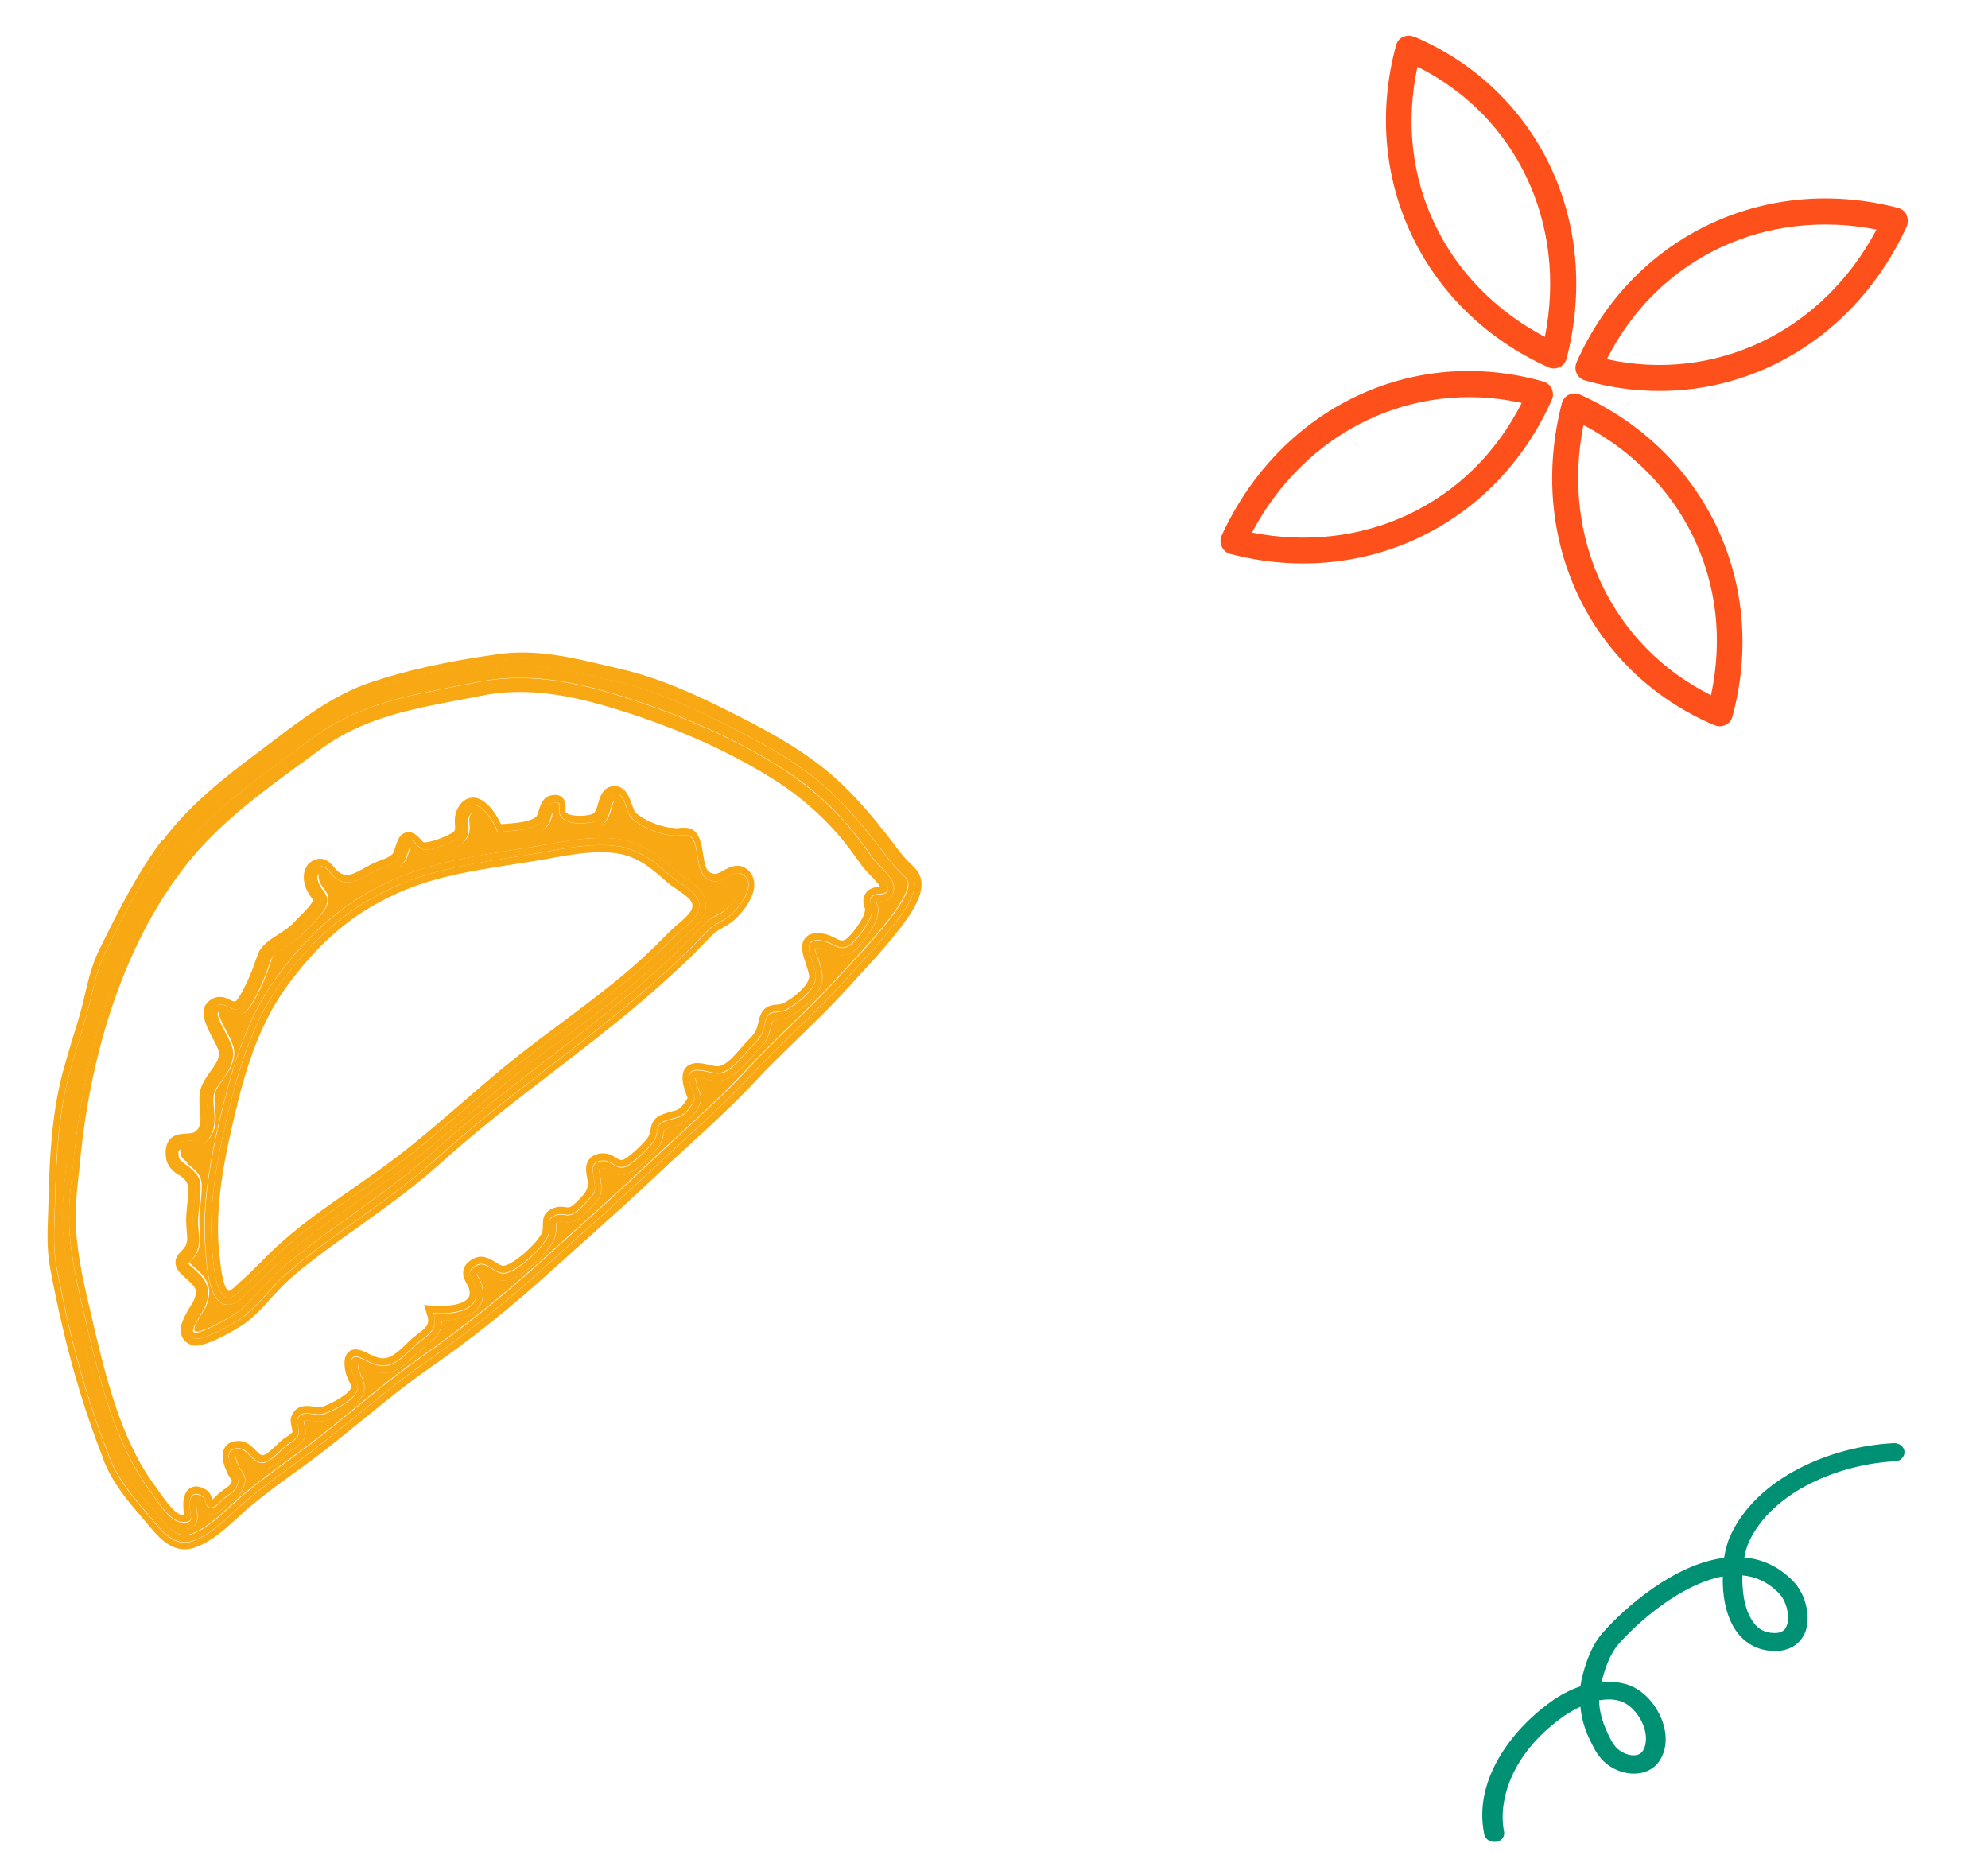 <svg width="30" height="28" viewBox="0 0 30 28" fill="none" xmlns="http://www.w3.org/2000/svg">
<path d="M21.336 0.553H21.332C21.28 0.53 21.22 0.534 21.17 0.558H21.168C21.118 0.583 21.082 0.629 21.067 0.685C20.523 2.69 21.47 4.688 23.367 5.544H23.369C23.423 5.568 23.483 5.566 23.535 5.54H23.537C23.589 5.514 23.626 5.467 23.641 5.411C24.171 3.354 23.223 1.356 21.338 0.551L21.336 0.553ZM23.313 5.084C22.587 4.703 22.004 4.114 21.662 3.406C21.304 2.668 21.211 1.844 21.39 1.007C22.888 1.754 23.654 3.378 23.313 5.084Z" fill="#FD501A"/>
<path d="M18.434 8.086C18.41 8.142 18.412 8.2 18.438 8.252C18.464 8.306 18.509 8.345 18.566 8.36C20.579 8.887 22.576 7.929 23.419 6.032C23.442 5.978 23.44 5.918 23.416 5.866C23.393 5.815 23.347 5.776 23.291 5.759C21.319 5.197 19.322 6.152 18.434 8.084V8.086ZM22.964 6.081C22.576 6.843 21.983 7.424 21.237 7.772C20.523 8.106 19.697 8.198 18.893 8.037C19.706 6.499 21.327 5.72 22.962 6.081H22.964Z" fill="#FD501A"/>
<path d="M25.874 10.946H25.878C25.93 10.969 25.99 10.965 26.04 10.941H26.042C26.092 10.916 26.131 10.87 26.143 10.815C26.687 8.81 25.74 6.811 23.843 5.955H23.841C23.789 5.931 23.729 5.933 23.677 5.957H23.675C23.623 5.983 23.584 6.03 23.569 6.086C23.039 8.143 23.988 10.141 25.872 10.946H25.874ZM23.897 6.415C24.623 6.796 25.206 7.385 25.548 8.093C25.906 8.831 25.999 9.655 25.82 10.492C24.322 9.745 23.554 8.119 23.895 6.415H23.897Z" fill="#FD501A"/>
<path d="M28.774 3.246C28.748 3.192 28.703 3.154 28.645 3.138C26.631 2.611 24.635 3.569 23.792 5.466V5.47C23.768 5.522 23.768 5.58 23.792 5.632V5.638C23.82 5.69 23.865 5.726 23.919 5.742C25.889 6.301 27.886 5.346 28.772 3.42C28.796 3.364 28.796 3.304 28.772 3.25L28.774 3.246ZM24.247 5.421C24.635 4.659 25.228 4.079 25.974 3.73C26.687 3.397 27.511 3.304 28.317 3.465C27.504 5.004 25.883 5.782 24.249 5.421H24.247Z" fill="#FD501A"/>
<path d="M22.58 27.799C22.66 27.786 22.712 27.716 22.697 27.641C22.609 27.203 22.782 26.494 23.57 25.921C23.62 25.884 23.721 25.819 23.849 25.757C23.854 25.805 23.86 25.853 23.87 25.904C23.894 26.023 23.937 26.15 24.003 26.282C24.048 26.373 24.092 26.463 24.172 26.552C24.318 26.712 24.545 26.793 24.745 26.761C24.915 26.733 25.039 26.627 25.098 26.466C25.17 26.276 25.138 26.032 25.011 25.816C24.895 25.611 24.711 25.461 24.517 25.412C24.447 25.394 24.329 25.373 24.169 25.387C24.174 25.366 24.179 25.348 24.184 25.327C24.243 25.101 24.324 24.933 24.419 24.82C24.701 24.497 25.359 23.908 25.998 23.792C25.991 24.062 26.036 24.348 26.168 24.567C26.286 24.76 26.459 24.879 26.672 24.909C27.006 24.957 27.153 24.794 27.212 24.695C27.281 24.577 27.297 24.42 27.259 24.251C27.228 24.097 27.151 23.954 27.052 23.856C26.848 23.649 26.604 23.53 26.323 23.506C26.339 23.414 26.363 23.337 26.39 23.275C26.754 22.49 27.793 22.092 28.602 22.054C28.684 22.049 28.742 21.986 28.74 21.909C28.733 21.833 28.665 21.779 28.582 21.78C28.086 21.804 27.582 21.939 27.153 22.16C26.664 22.411 26.308 22.758 26.118 23.165C26.074 23.253 26.041 23.373 26.017 23.511C25.271 23.604 24.525 24.256 24.182 24.646C24.054 24.794 23.962 24.988 23.889 25.257C23.871 25.321 23.858 25.388 23.849 25.451C23.705 25.499 23.545 25.578 23.377 25.703C22.818 26.108 22.225 26.87 22.399 27.686C22.407 27.729 22.442 27.768 22.485 27.786C22.514 27.797 22.541 27.801 22.575 27.796L22.58 27.799ZM26.294 23.776C26.504 23.795 26.679 23.88 26.838 24.038C26.97 24.167 27.024 24.436 26.949 24.566C26.933 24.593 26.89 24.666 26.714 24.641C26.592 24.625 26.496 24.559 26.427 24.435C26.321 24.261 26.288 24.009 26.293 23.772L26.294 23.776ZM24.137 25.661C24.235 25.645 24.339 25.64 24.437 25.669C24.553 25.699 24.67 25.802 24.75 25.936C24.837 26.085 24.862 26.252 24.816 26.374C24.791 26.443 24.75 26.479 24.686 26.489C24.592 26.504 24.468 26.455 24.39 26.374C24.334 26.314 24.304 26.25 24.266 26.17C24.212 26.056 24.173 25.949 24.153 25.85C24.14 25.787 24.132 25.723 24.132 25.658L24.137 25.661Z" fill="#009174"/>
<path d="M1.671 14.439C1.573 14.636 1.523 14.847 1.47 15.072C1.446 15.171 1.422 15.271 1.393 15.371C1.359 15.496 1.319 15.619 1.283 15.742C1.23 15.913 1.177 16.086 1.132 16.26C0.974 16.867 0.945 17.5 0.929 18.147L0.924 18.335C0.913 18.603 0.902 18.854 0.95 19.105C1.011 19.418 1.069 19.698 1.129 19.96C1.285 20.635 1.483 21.282 1.718 21.881C1.824 22.209 2.048 22.485 2.27 22.739C2.296 22.77 2.325 22.804 2.352 22.836C2.544 23.069 2.687 23.218 2.877 23.152C3.093 23.075 3.268 22.916 3.455 22.742C3.526 22.676 3.6 22.608 3.674 22.548C3.896 22.365 4.131 22.192 4.358 22.026L4.609 21.841C4.862 21.653 5.113 21.448 5.356 21.248C5.675 20.986 6.008 20.715 6.351 20.476C6.992 20.028 7.589 19.552 8.175 19.019C8.354 18.854 8.536 18.692 8.719 18.529C9.062 18.221 9.416 17.905 9.753 17.583C9.92 17.423 10.091 17.266 10.263 17.11C10.588 16.813 10.92 16.508 11.221 16.186C11.443 15.947 11.68 15.716 11.907 15.494C12.161 15.246 12.422 14.992 12.665 14.724L12.818 14.559C13.013 14.345 13.217 14.123 13.396 13.895C13.489 13.775 13.721 13.473 13.7 13.316C13.692 13.265 13.647 13.225 13.597 13.176C13.576 13.156 13.555 13.136 13.536 13.117C13.449 13.023 13.372 12.923 13.299 12.823C13.264 12.777 13.232 12.732 13.196 12.689C12.984 12.421 12.786 12.196 12.591 12.005C12.124 11.549 11.569 11.25 10.994 10.956C10.389 10.648 9.872 10.417 9.31 10.286L9.125 10.243C8.579 10.112 8.067 9.99 7.525 10.067C6.768 10.175 6.148 10.312 5.63 10.486C5.108 10.662 4.64 11.019 4.189 11.364L3.959 11.537C3.476 11.899 2.975 12.296 2.589 12.812C2.233 13.288 1.958 13.829 1.66 14.433L1.671 14.439ZM4.498 11.298L4.722 11.133C5.395 10.64 6.129 10.5 6.905 10.352C7.013 10.332 7.122 10.309 7.232 10.289C8.056 10.124 8.853 10.329 9.592 10.574C10.456 10.859 11.213 11.213 11.847 11.623C12.182 11.84 12.488 12.105 12.76 12.412C12.916 12.589 13.056 12.78 13.169 12.945C13.188 12.974 13.227 13.014 13.27 13.057C13.396 13.188 13.475 13.276 13.489 13.364C13.496 13.433 13.486 13.487 13.454 13.53C13.407 13.592 13.335 13.598 13.283 13.604C13.264 13.604 13.235 13.607 13.225 13.613C13.227 13.613 13.23 13.624 13.232 13.63C13.243 13.661 13.256 13.701 13.254 13.752C13.243 13.852 13.232 13.877 13.196 13.952C13.148 14.043 12.961 14.351 12.797 14.402C12.678 14.439 12.588 14.393 12.514 14.356C12.478 14.336 12.443 14.319 12.409 14.314C12.322 14.296 12.298 14.314 12.298 14.314C12.298 14.334 12.332 14.436 12.354 14.49C12.383 14.573 12.412 14.661 12.412 14.738C12.412 15.018 12.084 15.243 11.942 15.325C11.86 15.374 11.786 15.38 11.73 15.385C11.685 15.389 11.658 15.409 11.649 15.445L11.641 15.479C11.601 15.639 11.577 15.71 11.438 15.85C11.401 15.887 11.361 15.932 11.324 15.975C11.234 16.081 11.139 16.186 11.023 16.255C10.88 16.337 10.778 16.314 10.677 16.289C10.648 16.283 10.617 16.275 10.582 16.269C10.53 16.26 10.503 16.263 10.495 16.269C10.498 16.275 10.498 16.303 10.516 16.363C10.527 16.406 10.54 16.434 10.551 16.46C10.601 16.591 10.59 16.651 10.482 16.799C10.376 16.944 10.276 16.97 10.181 16.996C10.147 17.004 10.11 17.013 10.068 17.03C10.039 17.041 10.023 17.063 10.017 17.095C10.012 17.135 10.002 17.189 9.97 17.255C9.912 17.375 9.584 17.703 9.429 17.728C9.326 17.748 9.252 17.703 9.199 17.668C9.159 17.643 9.136 17.634 9.109 17.631C9.059 17.631 9.046 17.645 9.046 17.645C9.041 17.66 9.051 17.72 9.059 17.754L9.067 17.805C9.101 18.022 9.057 18.082 8.925 18.218L8.898 18.244C8.843 18.301 8.782 18.367 8.711 18.409C8.624 18.458 8.552 18.449 8.502 18.441C8.47 18.435 8.455 18.435 8.436 18.441C8.405 18.449 8.394 18.458 8.391 18.461C8.399 18.449 8.397 18.475 8.397 18.486C8.397 18.535 8.399 18.606 8.368 18.692C8.286 18.908 7.861 19.296 7.636 19.324C7.531 19.336 7.446 19.284 7.38 19.242C7.296 19.188 7.269 19.179 7.227 19.204C7.198 19.222 7.19 19.233 7.19 19.233C7.195 19.224 7.209 19.253 7.219 19.27C7.238 19.302 7.259 19.344 7.272 19.39C7.32 19.558 7.272 19.669 7.225 19.732C7.103 19.894 6.847 19.928 6.668 19.928C6.673 20.125 6.533 20.231 6.417 20.319L6.388 20.342C6.343 20.376 6.301 20.416 6.258 20.459C6.161 20.553 6.06 20.647 5.934 20.692C5.757 20.755 5.62 20.698 5.472 20.621C5.44 20.604 5.419 20.595 5.403 20.59C5.403 20.601 5.403 20.618 5.408 20.641C5.414 20.684 5.432 20.718 5.451 20.758C5.49 20.846 5.554 20.98 5.419 21.14C5.316 21.262 5.049 21.402 4.917 21.442C4.846 21.462 4.775 21.453 4.712 21.442C4.606 21.428 4.595 21.433 4.585 21.453C4.585 21.453 4.593 21.473 4.595 21.49C4.609 21.547 4.627 21.622 4.595 21.701C4.564 21.778 4.485 21.832 4.419 21.875C4.403 21.887 4.39 21.895 4.382 21.901C4.36 21.918 4.334 21.944 4.308 21.969C4.205 22.069 4.078 22.189 3.941 22.177C3.843 22.169 3.772 22.098 3.716 22.041C3.677 22.001 3.642 21.966 3.613 21.963C3.574 21.958 3.561 21.966 3.555 21.969C3.555 21.969 3.553 22.012 3.603 22.126C3.616 22.154 3.629 22.172 3.642 22.189C3.695 22.263 3.735 22.34 3.656 22.494C3.619 22.568 3.545 22.619 3.481 22.665C3.463 22.676 3.447 22.69 3.431 22.702C3.421 22.71 3.408 22.724 3.394 22.736C3.339 22.793 3.244 22.887 3.125 22.844C3.046 22.816 3.025 22.739 3.009 22.69C3.006 22.679 3.001 22.662 2.998 22.659C2.972 22.645 2.959 22.648 2.959 22.648C2.967 22.648 2.959 22.685 2.964 22.747C2.964 22.764 2.969 22.784 2.972 22.802C2.983 22.861 2.998 22.947 2.943 23.012C2.901 23.064 2.837 23.075 2.779 23.075C2.763 23.075 2.748 23.075 2.734 23.075C2.534 23.058 2.367 22.819 2.246 22.642C2.222 22.608 2.204 22.579 2.185 22.556C1.644 21.832 1.404 20.821 1.211 20.006L1.195 19.934C1.087 19.473 0.974 18.997 0.95 18.523C0.934 18.207 0.971 17.888 1.005 17.58L1.029 17.369C1.222 15.531 1.834 13.912 2.748 12.812C3.247 12.21 3.885 11.746 4.503 11.298H4.498Z" fill="#F7A812"/>
<path d="M1.304 19.98C1.504 20.829 1.742 21.798 2.259 22.488C2.365 22.631 2.552 22.953 2.74 22.97C2.935 22.984 2.874 22.884 2.864 22.765C2.851 22.631 2.88 22.471 3.057 22.582C3.109 22.613 3.096 22.728 3.154 22.747C3.236 22.776 3.31 22.668 3.368 22.619C3.426 22.574 3.526 22.517 3.563 22.445C3.64 22.297 3.563 22.297 3.508 22.175C3.439 22.024 3.394 21.844 3.611 21.858C3.74 21.864 3.811 22.058 3.941 22.072C4.067 22.083 4.223 21.89 4.316 21.816C4.358 21.781 4.474 21.719 4.498 21.659C4.532 21.573 4.461 21.471 4.49 21.408C4.558 21.254 4.746 21.377 4.886 21.334C5.005 21.3 5.255 21.166 5.34 21.063C5.472 20.903 5.332 20.826 5.306 20.655C5.269 20.43 5.366 20.447 5.509 20.521C5.641 20.59 5.752 20.638 5.897 20.587C6.058 20.53 6.187 20.356 6.324 20.251C6.48 20.131 6.615 20.048 6.541 19.815C6.808 19.835 7.277 19.795 7.172 19.416C7.137 19.29 7.003 19.208 7.172 19.102C7.343 18.994 7.449 19.23 7.618 19.21C7.805 19.188 8.201 18.823 8.27 18.643C8.336 18.472 8.217 18.387 8.405 18.33C8.497 18.301 8.555 18.367 8.661 18.307C8.729 18.267 8.798 18.19 8.853 18.133C8.972 18.008 8.993 17.985 8.967 17.814C8.946 17.671 8.89 17.523 9.104 17.515C9.228 17.509 9.281 17.634 9.41 17.611C9.524 17.591 9.827 17.298 9.88 17.192C9.946 17.056 9.88 16.976 10.031 16.916C10.192 16.853 10.284 16.882 10.403 16.719C10.53 16.546 10.474 16.568 10.421 16.383C10.366 16.178 10.424 16.129 10.595 16.152C10.746 16.175 10.83 16.235 10.976 16.149C11.126 16.061 11.248 15.881 11.369 15.759C11.504 15.625 11.509 15.576 11.551 15.405C11.604 15.2 11.728 15.317 11.892 15.22C12.042 15.132 12.311 14.935 12.311 14.727C12.311 14.527 12.01 14.123 12.425 14.197C12.554 14.22 12.636 14.331 12.771 14.288C12.879 14.254 13.045 14.014 13.101 13.909C13.143 13.829 13.148 13.824 13.159 13.732C13.164 13.672 13.106 13.616 13.14 13.55C13.206 13.43 13.417 13.561 13.394 13.373C13.38 13.279 13.156 13.091 13.095 13.003C12.969 12.82 12.839 12.644 12.691 12.478C12.428 12.179 12.127 11.92 11.797 11.709C11.11 11.264 10.329 10.922 9.563 10.668C8.808 10.418 8.038 10.229 7.251 10.389C6.38 10.563 5.527 10.668 4.78 11.216C4.102 11.714 3.371 12.213 2.819 12.877C1.808 14.094 1.293 15.776 1.124 17.375C1.085 17.751 1.027 18.133 1.045 18.512C1.069 19 1.193 19.501 1.304 19.971V19.98ZM1.198 17.609L1.222 17.395C1.412 15.602 2.003 14.023 2.89 12.954C3.373 12.373 4.002 11.917 4.609 11.475L4.833 11.31C5.469 10.842 6.185 10.705 6.939 10.563C7.048 10.543 7.159 10.52 7.267 10.5C7.462 10.46 7.655 10.443 7.845 10.443C8.426 10.443 8.993 10.6 9.532 10.777C10.379 11.056 11.121 11.404 11.741 11.806C12.061 12.014 12.354 12.267 12.615 12.558C12.765 12.726 12.897 12.912 13.011 13.071C13.035 13.105 13.082 13.154 13.132 13.208C13.177 13.254 13.254 13.333 13.283 13.385C13.277 13.385 13.272 13.385 13.27 13.385C13.209 13.39 13.108 13.396 13.053 13.499C13.008 13.581 13.035 13.658 13.048 13.701C13.05 13.71 13.056 13.724 13.056 13.724C13.052 13.766 13.037 13.811 13.011 13.861C12.947 13.983 12.8 14.171 12.742 14.188C12.697 14.203 12.66 14.188 12.596 14.154C12.552 14.131 12.501 14.106 12.438 14.094C12.348 14.077 12.219 14.066 12.148 14.163C12.066 14.268 12.116 14.414 12.164 14.556C12.185 14.619 12.208 14.693 12.211 14.733C12.211 14.858 12.021 15.026 11.844 15.129C11.799 15.155 11.757 15.16 11.712 15.163C11.63 15.172 11.506 15.183 11.456 15.38L11.448 15.414C11.414 15.551 11.406 15.579 11.303 15.685C11.261 15.727 11.221 15.773 11.179 15.822C11.1 15.913 11.015 16.01 10.928 16.061C10.851 16.107 10.807 16.095 10.72 16.075C10.685 16.067 10.651 16.058 10.609 16.052C10.522 16.038 10.413 16.035 10.345 16.118C10.276 16.203 10.3 16.332 10.324 16.417C10.337 16.468 10.353 16.506 10.363 16.537C10.368 16.551 10.376 16.568 10.376 16.568C10.376 16.574 10.366 16.594 10.321 16.657C10.258 16.745 10.213 16.756 10.128 16.776C10.089 16.788 10.044 16.799 9.994 16.819C9.856 16.873 9.833 16.959 9.817 17.05C9.812 17.084 9.806 17.11 9.79 17.144C9.743 17.238 9.466 17.492 9.392 17.506C9.36 17.512 9.339 17.5 9.294 17.472C9.247 17.44 9.189 17.406 9.099 17.406C9.001 17.409 8.932 17.441 8.888 17.5C8.824 17.586 8.845 17.694 8.861 17.782L8.869 17.828C8.881 17.908 8.853 17.983 8.785 18.053L8.758 18.082C8.713 18.13 8.663 18.184 8.616 18.21C8.584 18.227 8.566 18.224 8.526 18.218C8.486 18.213 8.439 18.204 8.381 18.224C8.204 18.276 8.191 18.387 8.193 18.484C8.193 18.523 8.193 18.555 8.18 18.601C8.125 18.746 7.755 19.085 7.607 19.102C7.568 19.108 7.523 19.079 7.473 19.048C7.391 18.997 7.269 18.917 7.122 19.008C7.05 19.054 7.008 19.102 6.995 19.165C6.974 19.25 7.013 19.319 7.042 19.373C7.056 19.398 7.071 19.424 7.077 19.444C7.101 19.53 7.082 19.57 7.064 19.592C7 19.678 6.792 19.724 6.546 19.706L6.398 19.695L6.446 19.846C6.488 19.983 6.446 20.026 6.295 20.14L6.266 20.162C6.216 20.199 6.169 20.245 6.121 20.294C6.039 20.373 5.952 20.453 5.865 20.485C5.757 20.524 5.672 20.484 5.551 20.425C5.482 20.39 5.356 20.325 5.266 20.399C5.184 20.465 5.195 20.587 5.208 20.673C5.218 20.744 5.247 20.804 5.269 20.849C5.306 20.929 5.311 20.941 5.269 20.992C5.203 21.072 4.976 21.197 4.862 21.231C4.828 21.24 4.78 21.234 4.733 21.228C4.632 21.214 4.477 21.194 4.403 21.362C4.374 21.425 4.39 21.491 4.403 21.542C4.408 21.57 4.416 21.605 4.413 21.613C4.4 21.633 4.339 21.676 4.313 21.693C4.292 21.707 4.276 21.719 4.263 21.727C4.236 21.747 4.207 21.776 4.176 21.807C4.112 21.867 4.009 21.972 3.957 21.961C3.925 21.961 3.891 21.921 3.851 21.881C3.793 21.824 3.724 21.753 3.621 21.747C3.511 21.744 3.437 21.776 3.392 21.847C3.323 21.961 3.379 22.115 3.426 22.22C3.445 22.263 3.466 22.294 3.484 22.32C3.489 22.328 3.5 22.343 3.5 22.343C3.5 22.343 3.5 22.357 3.481 22.391C3.468 22.42 3.41 22.46 3.373 22.485C3.352 22.5 3.331 22.517 3.313 22.531C3.297 22.545 3.278 22.562 3.26 22.579C3.244 22.596 3.217 22.622 3.202 22.634C3.202 22.631 3.202 22.628 3.202 22.625C3.188 22.582 3.17 22.52 3.112 22.485C2.99 22.408 2.909 22.431 2.861 22.465C2.787 22.517 2.753 22.628 2.769 22.773C2.769 22.796 2.777 22.822 2.779 22.844C2.779 22.85 2.779 22.856 2.782 22.864C2.771 22.864 2.763 22.864 2.75 22.864C2.639 22.856 2.494 22.642 2.404 22.517C2.381 22.482 2.357 22.448 2.338 22.423C1.824 21.736 1.589 20.75 1.401 19.954L1.386 19.883C1.277 19.433 1.169 18.968 1.145 18.515C1.132 18.216 1.166 17.908 1.201 17.609H1.198Z" fill="#F7A812"/>
<path d="M2.444 12.681C2.077 13.174 1.798 13.721 1.497 14.336C1.388 14.556 1.333 14.79 1.28 15.015C1.257 15.112 1.235 15.209 1.206 15.306C1.172 15.428 1.135 15.551 1.095 15.673C1.043 15.847 0.99 16.024 0.942 16.201C0.779 16.833 0.747 17.477 0.731 18.139L0.726 18.324C0.715 18.592 0.705 18.868 0.758 19.145C0.818 19.461 0.876 19.743 0.94 20.011C1.098 20.698 1.301 21.354 1.536 21.958C1.652 22.32 1.903 22.625 2.128 22.884C2.154 22.913 2.18 22.947 2.207 22.978C2.357 23.161 2.539 23.383 2.788 23.383C2.835 23.383 2.888 23.375 2.941 23.355C3.194 23.266 3.395 23.081 3.587 22.904C3.656 22.841 3.725 22.776 3.796 22.719C4.015 22.539 4.247 22.368 4.472 22.206L4.725 22.021C4.981 21.83 5.235 21.622 5.48 21.422C5.797 21.163 6.127 20.895 6.462 20.661C7.111 20.211 7.716 19.729 8.307 19.19C8.487 19.028 8.669 18.866 8.851 18.703C9.194 18.395 9.55 18.076 9.891 17.754C10.057 17.597 10.226 17.44 10.398 17.284C10.725 16.984 11.063 16.677 11.369 16.349C11.588 16.112 11.823 15.884 12.05 15.665C12.306 15.417 12.57 15.157 12.816 14.887L12.966 14.721C13.167 14.505 13.373 14.28 13.563 14.034C13.695 13.863 13.94 13.547 13.903 13.296C13.885 13.168 13.8 13.091 13.734 13.028C13.716 13.011 13.7 12.994 13.684 12.98C13.605 12.894 13.536 12.803 13.463 12.703C13.428 12.658 13.394 12.612 13.357 12.567C13.14 12.29 12.937 12.059 12.734 11.863C12.246 11.387 11.678 11.079 11.089 10.78C10.472 10.466 9.944 10.232 9.363 10.095L9.181 10.053C8.642 9.924 8.085 9.79 7.513 9.873C6.742 9.981 6.114 10.121 5.586 10.301C5.031 10.489 4.553 10.854 4.089 11.207L3.862 11.378C3.368 11.749 2.851 12.156 2.45 12.692L2.444 12.681ZM5.607 10.392C6.214 10.187 6.887 10.058 7.518 9.97C8.138 9.882 8.732 10.053 9.337 10.192C9.936 10.332 10.49 10.588 11.042 10.871C11.62 11.164 12.185 11.469 12.663 11.937C12.882 12.15 13.085 12.387 13.275 12.629C13.386 12.769 13.486 12.92 13.608 13.051C13.679 13.128 13.782 13.194 13.8 13.31C13.832 13.518 13.589 13.829 13.476 13.972C13.249 14.265 12.987 14.536 12.739 14.81C12.275 15.32 11.762 15.767 11.293 16.272C10.833 16.765 10.308 17.207 9.82 17.671C9.305 18.162 8.764 18.629 8.239 19.108C7.653 19.641 7.048 20.122 6.404 20.573C5.805 20.989 5.25 21.496 4.664 21.935C4.353 22.166 4.033 22.391 3.733 22.639C3.469 22.856 3.231 23.146 2.906 23.261C2.595 23.369 2.386 23.038 2.196 22.819C1.972 22.559 1.737 22.271 1.626 21.929C1.381 21.302 1.185 20.653 1.032 19.991C0.966 19.706 0.908 19.418 0.853 19.131C0.792 18.806 0.821 18.478 0.829 18.147C0.845 17.503 0.874 16.859 1.037 16.235C1.117 15.935 1.214 15.642 1.299 15.343C1.388 15.023 1.436 14.693 1.581 14.393C1.858 13.826 2.146 13.254 2.518 12.755C2.906 12.233 3.403 11.84 3.909 11.461C4.443 11.062 4.979 10.608 5.604 10.398L5.607 10.392Z" fill="#F7A812"/>
<path d="M2.521 12.749C2.146 13.25 1.861 13.82 1.584 14.387C1.439 14.687 1.391 15.017 1.302 15.337C1.217 15.636 1.117 15.929 1.04 16.229C0.877 16.853 0.85 17.497 0.832 18.141C0.824 18.472 0.792 18.8 0.856 19.125C0.911 19.412 0.969 19.7 1.035 19.985C1.188 20.646 1.384 21.296 1.629 21.923C1.74 22.265 1.975 22.553 2.199 22.813C2.389 23.032 2.598 23.363 2.909 23.254C3.234 23.14 3.472 22.85 3.736 22.633C4.036 22.385 4.356 22.163 4.667 21.929C5.256 21.49 5.808 20.983 6.407 20.567C7.051 20.119 7.655 19.637 8.242 19.102C8.767 18.623 9.308 18.155 9.823 17.665C10.311 17.201 10.836 16.759 11.296 16.266C11.765 15.761 12.278 15.314 12.742 14.804C12.99 14.53 13.252 14.259 13.479 13.966C13.592 13.82 13.832 13.512 13.803 13.304C13.787 13.188 13.682 13.122 13.611 13.045C13.489 12.914 13.389 12.766 13.278 12.623C13.088 12.378 12.885 12.144 12.666 11.931C12.188 11.463 11.623 11.158 11.045 10.865C10.493 10.585 9.939 10.329 9.34 10.186C8.735 10.044 8.141 9.876 7.521 9.964C6.89 10.052 6.217 10.181 5.61 10.386C4.981 10.6 4.448 11.05 3.915 11.449C3.411 11.828 2.912 12.221 2.524 12.743L2.521 12.749ZM3.968 11.543L4.197 11.369C4.649 11.024 5.113 10.668 5.639 10.491C6.156 10.317 6.774 10.181 7.534 10.072C8.075 9.995 8.59 10.121 9.134 10.249L9.319 10.292C9.881 10.423 10.398 10.654 11.003 10.961C11.578 11.252 12.132 11.552 12.6 12.01C12.795 12.201 12.993 12.427 13.204 12.694C13.239 12.74 13.273 12.783 13.307 12.828C13.381 12.928 13.458 13.028 13.545 13.122C13.563 13.142 13.584 13.162 13.605 13.182C13.658 13.23 13.7 13.27 13.708 13.322C13.732 13.478 13.5 13.777 13.405 13.9C13.225 14.131 13.022 14.35 12.827 14.564L12.674 14.729C12.431 14.997 12.169 15.251 11.916 15.499C11.689 15.721 11.451 15.952 11.23 16.192C10.929 16.514 10.594 16.819 10.271 17.115C10.1 17.272 9.928 17.429 9.762 17.588C9.424 17.91 9.07 18.227 8.727 18.535C8.545 18.697 8.363 18.859 8.183 19.025C7.597 19.558 7.001 20.034 6.359 20.481C6.016 20.721 5.684 20.991 5.364 21.254C5.121 21.453 4.871 21.658 4.617 21.846L4.366 22.032C4.139 22.197 3.904 22.371 3.683 22.553C3.609 22.613 3.538 22.681 3.464 22.747C3.279 22.918 3.102 23.081 2.886 23.157C2.695 23.223 2.553 23.075 2.36 22.841C2.331 22.807 2.305 22.773 2.278 22.744C2.057 22.491 1.832 22.214 1.727 21.886C1.492 21.285 1.294 20.638 1.138 19.965C1.077 19.703 1.019 19.424 0.959 19.11C0.911 18.859 0.922 18.606 0.932 18.341L0.937 18.153C0.953 17.506 0.982 16.873 1.141 16.266C1.186 16.092 1.238 15.921 1.291 15.747C1.328 15.624 1.368 15.499 1.402 15.377C1.431 15.277 1.455 15.177 1.479 15.077C1.531 14.852 1.581 14.641 1.679 14.444C1.975 13.84 2.252 13.299 2.608 12.823C2.994 12.307 3.495 11.911 3.978 11.549L3.968 11.543Z" fill="#F7A812"/>
<path d="M1.001 17.584C0.967 17.892 0.93 18.211 0.946 18.527C0.969 19 1.08 19.476 1.191 19.938L1.207 20.009C1.4 20.824 1.64 21.836 2.181 22.56C2.2 22.583 2.221 22.614 2.242 22.646C2.363 22.822 2.53 23.062 2.73 23.079C2.743 23.079 2.759 23.079 2.775 23.079C2.833 23.079 2.896 23.067 2.939 23.016C2.991 22.951 2.978 22.868 2.968 22.805C2.965 22.788 2.962 22.771 2.96 22.751C2.954 22.688 2.96 22.651 2.954 22.651C2.954 22.651 2.97 22.651 2.994 22.663C2.997 22.668 3.002 22.686 3.005 22.694C3.018 22.74 3.042 22.819 3.121 22.848C3.24 22.891 3.332 22.797 3.39 22.74C3.403 22.725 3.416 22.714 3.427 22.705C3.44 22.694 3.459 22.683 3.477 22.668C3.541 22.623 3.612 22.572 3.651 22.497C3.731 22.343 3.691 22.267 3.638 22.192C3.628 22.175 3.612 22.155 3.599 22.13C3.546 22.016 3.551 21.973 3.551 21.973C3.554 21.973 3.57 21.962 3.609 21.967C3.638 21.967 3.675 22.004 3.712 22.044C3.768 22.101 3.836 22.17 3.936 22.181C4.074 22.192 4.203 22.07 4.303 21.973C4.33 21.947 4.356 21.922 4.377 21.904C4.385 21.899 4.398 21.887 4.414 21.879C4.48 21.836 4.559 21.782 4.591 21.705C4.623 21.625 4.607 21.548 4.591 21.494C4.588 21.477 4.581 21.457 4.581 21.457C4.588 21.437 4.602 21.431 4.707 21.446C4.771 21.454 4.842 21.463 4.913 21.446C5.045 21.409 5.312 21.269 5.415 21.143C5.549 20.984 5.486 20.85 5.446 20.762C5.428 20.722 5.412 20.688 5.404 20.645C5.402 20.622 5.399 20.608 5.399 20.593C5.415 20.599 5.436 20.608 5.467 20.625C5.615 20.702 5.75 20.759 5.929 20.696C6.056 20.65 6.156 20.556 6.254 20.462C6.296 20.42 6.341 20.38 6.383 20.346L6.412 20.323C6.529 20.234 6.669 20.129 6.663 19.932C6.843 19.932 7.101 19.898 7.22 19.735C7.268 19.673 7.313 19.562 7.268 19.393C7.255 19.345 7.231 19.305 7.215 19.274C7.204 19.257 7.191 19.228 7.186 19.237C7.186 19.237 7.194 19.225 7.223 19.208C7.265 19.183 7.292 19.191 7.376 19.245C7.442 19.288 7.526 19.339 7.632 19.328C7.859 19.299 8.281 18.912 8.363 18.695C8.395 18.61 8.395 18.538 8.392 18.49C8.392 18.479 8.392 18.45 8.387 18.464C8.39 18.464 8.403 18.453 8.432 18.444C8.45 18.439 8.466 18.442 8.498 18.444C8.548 18.453 8.619 18.462 8.706 18.413C8.778 18.373 8.841 18.308 8.894 18.248L8.92 18.222C9.052 18.085 9.097 18.025 9.063 17.809L9.055 17.758C9.05 17.723 9.039 17.663 9.042 17.649C9.042 17.649 9.055 17.638 9.105 17.635C9.131 17.635 9.155 17.646 9.195 17.672C9.248 17.706 9.321 17.752 9.424 17.732C9.58 17.703 9.907 17.378 9.966 17.259C9.997 17.193 10.005 17.139 10.013 17.099C10.018 17.067 10.035 17.045 10.063 17.034C10.105 17.017 10.142 17.008 10.177 16.999C10.272 16.974 10.372 16.948 10.478 16.803C10.586 16.654 10.599 16.595 10.546 16.463C10.536 16.441 10.525 16.409 10.512 16.367C10.496 16.304 10.493 16.275 10.491 16.273C10.499 16.273 10.525 16.267 10.578 16.273C10.612 16.278 10.644 16.284 10.673 16.293C10.773 16.315 10.876 16.341 11.019 16.258C11.135 16.19 11.227 16.082 11.32 15.979C11.359 15.933 11.396 15.891 11.433 15.854C11.573 15.714 11.594 15.643 11.636 15.483L11.644 15.449C11.653 15.413 11.681 15.393 11.726 15.389C11.779 15.383 11.856 15.378 11.937 15.329C12.08 15.246 12.41 15.021 12.407 14.742C12.407 14.665 12.378 14.577 12.349 14.494C12.331 14.437 12.294 14.334 12.294 14.317C12.294 14.317 12.318 14.303 12.405 14.317C12.439 14.323 12.476 14.34 12.51 14.36C12.584 14.397 12.674 14.443 12.793 14.406C12.956 14.354 13.144 14.049 13.191 13.955C13.228 13.881 13.241 13.856 13.249 13.756C13.255 13.704 13.239 13.665 13.228 13.633C13.228 13.628 13.223 13.616 13.22 13.616C13.231 13.611 13.26 13.608 13.278 13.608C13.331 13.605 13.402 13.599 13.45 13.534C13.482 13.491 13.492 13.437 13.484 13.368C13.474 13.277 13.395 13.191 13.265 13.06C13.223 13.018 13.183 12.978 13.165 12.949C13.049 12.784 12.912 12.593 12.756 12.416C12.484 12.111 12.175 11.846 11.842 11.627C11.209 11.216 10.451 10.863 9.588 10.578C8.849 10.333 8.052 10.13 7.228 10.293C7.12 10.316 7.009 10.336 6.901 10.356C6.125 10.504 5.391 10.643 4.718 11.136L4.493 11.302C3.876 11.752 3.24 12.214 2.738 12.815C1.825 13.915 1.212 15.534 1.02 17.373L0.996 17.584H1.001ZM1.125 17.384C1.294 15.785 1.809 14.104 2.82 12.886C3.372 12.222 4.103 11.724 4.781 11.225C5.531 10.675 6.383 10.572 7.252 10.398C8.036 10.242 8.809 10.43 9.564 10.678C10.33 10.931 11.108 11.271 11.797 11.718C12.125 11.932 12.426 12.191 12.692 12.488C12.838 12.653 12.97 12.829 13.096 13.012C13.157 13.1 13.384 13.288 13.395 13.383C13.418 13.571 13.207 13.44 13.141 13.559C13.104 13.625 13.165 13.682 13.16 13.742C13.152 13.833 13.144 13.838 13.101 13.918C13.049 14.024 12.88 14.266 12.771 14.297C12.637 14.34 12.555 14.229 12.426 14.206C12.014 14.129 12.312 14.534 12.312 14.736C12.312 14.941 12.043 15.141 11.893 15.229C11.729 15.326 11.605 15.209 11.552 15.415C11.507 15.586 11.505 15.634 11.37 15.768C11.246 15.891 11.124 16.07 10.977 16.159C10.831 16.244 10.747 16.184 10.596 16.161C10.425 16.136 10.364 16.187 10.422 16.392C10.475 16.58 10.53 16.558 10.404 16.729C10.285 16.891 10.193 16.863 10.031 16.925C9.881 16.985 9.95 17.065 9.881 17.202C9.828 17.307 9.525 17.601 9.411 17.621C9.282 17.643 9.229 17.518 9.105 17.524C8.894 17.532 8.947 17.68 8.968 17.823C8.994 17.994 8.973 18.017 8.854 18.142C8.799 18.199 8.733 18.276 8.662 18.316C8.556 18.376 8.498 18.31 8.405 18.339C8.215 18.396 8.334 18.482 8.271 18.652C8.202 18.832 7.806 19.197 7.619 19.22C7.45 19.24 7.344 19.003 7.173 19.111C7.004 19.217 7.138 19.299 7.173 19.425C7.278 19.804 6.808 19.844 6.542 19.824C6.616 20.058 6.481 20.14 6.325 20.26C6.188 20.365 6.059 20.536 5.898 20.596C5.753 20.648 5.642 20.596 5.51 20.531C5.367 20.457 5.27 20.439 5.306 20.665C5.333 20.836 5.473 20.913 5.341 21.072C5.254 21.175 5.006 21.309 4.887 21.343C4.749 21.383 4.559 21.26 4.491 21.417C4.464 21.48 4.536 21.582 4.499 21.668C4.475 21.728 4.359 21.791 4.317 21.825C4.224 21.899 4.068 22.093 3.942 22.081C3.812 22.07 3.738 21.876 3.612 21.867C3.398 21.856 3.44 22.033 3.509 22.184C3.564 22.304 3.638 22.306 3.564 22.455C3.527 22.523 3.427 22.58 3.369 22.628C3.311 22.677 3.237 22.788 3.155 22.757C3.097 22.734 3.11 22.623 3.057 22.591C2.881 22.48 2.849 22.64 2.865 22.774C2.878 22.894 2.936 22.996 2.741 22.979C2.553 22.965 2.366 22.64 2.26 22.497C1.743 21.805 1.505 20.839 1.305 19.989C1.194 19.519 1.07 19.017 1.046 18.53C1.028 18.151 1.086 17.769 1.125 17.393V17.384Z" fill="#F7A812"/>
<path d="M2.816 17.557C2.842 17.577 2.868 17.594 2.895 17.617C3.032 17.742 3.051 17.785 3.043 17.985C3.04 18.056 3.032 18.124 3.024 18.195C3.016 18.275 3.008 18.352 3.006 18.432C3.006 18.469 3.008 18.509 3.014 18.549C3.022 18.634 3.032 18.731 3.008 18.817C2.979 18.928 2.916 18.994 2.874 19.036C2.868 19.042 2.863 19.048 2.858 19.053C2.866 19.062 2.879 19.076 2.897 19.093L2.929 19.122C3.072 19.247 3.235 19.393 3.117 19.695C3.101 19.735 3.072 19.786 3.037 19.84C3 19.9 2.919 20.037 2.932 20.079C2.932 20.079 2.94 20.088 2.958 20.097C3.048 20.114 3.447 19.9 3.586 19.8C3.721 19.703 3.837 19.575 3.961 19.438C4.051 19.338 4.146 19.236 4.249 19.145C4.502 18.922 4.774 18.723 5.009 18.552L5.297 18.344C5.719 18.042 6.158 17.728 6.553 17.372C7.1 16.879 7.686 16.428 8.251 15.992C8.681 15.662 9.125 15.32 9.55 14.96C9.837 14.718 10.088 14.49 10.32 14.262C10.37 14.214 10.421 14.16 10.471 14.108C10.521 14.054 10.574 14 10.627 13.949C10.7 13.877 10.764 13.84 10.827 13.806C10.861 13.786 10.898 13.769 10.938 13.741C11.038 13.669 11.197 13.47 11.199 13.35C11.199 13.325 11.194 13.307 11.176 13.293C11.144 13.268 11.12 13.273 11.025 13.327C10.954 13.367 10.864 13.419 10.758 13.402C10.492 13.356 10.458 13.114 10.431 12.934C10.423 12.88 10.415 12.826 10.402 12.78C10.384 12.717 10.37 12.709 10.37 12.706C10.363 12.7 10.323 12.706 10.294 12.706C10.265 12.706 10.236 12.709 10.199 12.709C9.964 12.709 9.647 12.584 9.473 12.421C9.418 12.367 9.389 12.29 9.365 12.213C9.333 12.119 9.309 12.068 9.291 12.076C9.27 12.076 9.259 12.088 9.23 12.193C9.201 12.296 9.162 12.435 9.019 12.489C8.879 12.541 8.499 12.575 8.38 12.361C8.359 12.324 8.354 12.284 8.351 12.25C8.346 12.264 8.341 12.284 8.338 12.296C8.322 12.353 8.304 12.415 8.259 12.467C8.132 12.609 7.902 12.629 7.696 12.646C7.636 12.652 7.578 12.658 7.533 12.663L7.448 12.678L7.422 12.589C7.388 12.472 7.248 12.264 7.161 12.253C7.153 12.253 7.134 12.25 7.105 12.293C7.076 12.335 7.079 12.37 7.084 12.432C7.092 12.524 7.1 12.663 6.915 12.769C6.844 12.809 6.551 12.951 6.387 12.92C6.313 12.908 6.266 12.854 6.226 12.812C6.218 12.803 6.205 12.789 6.197 12.78C6.187 12.803 6.176 12.834 6.171 12.857C6.152 12.92 6.131 12.982 6.092 13.025C6.015 13.108 5.912 13.151 5.82 13.185C5.788 13.196 5.756 13.21 5.727 13.225C5.69 13.242 5.651 13.265 5.614 13.285C5.442 13.382 5.228 13.501 5.004 13.316C4.975 13.293 4.949 13.262 4.925 13.23C4.867 13.159 4.861 13.162 4.835 13.173C4.817 13.182 4.814 13.191 4.811 13.199C4.801 13.23 4.811 13.29 4.84 13.342C4.861 13.379 4.88 13.404 4.896 13.424C4.97 13.521 4.988 13.598 4.885 13.752C4.835 13.826 4.766 13.895 4.7 13.96C4.663 13.997 4.629 14.031 4.597 14.068C4.526 14.148 4.429 14.214 4.333 14.274C4.233 14.336 4.122 14.41 4.101 14.476C4.022 14.715 3.943 14.918 3.816 15.132C3.658 15.402 3.502 15.322 3.42 15.277C3.359 15.245 3.341 15.24 3.309 15.263C3.272 15.288 3.367 15.468 3.412 15.553C3.478 15.676 3.539 15.793 3.536 15.898C3.528 16.064 3.441 16.186 3.362 16.294C3.312 16.366 3.264 16.431 3.246 16.497C3.23 16.551 3.238 16.628 3.246 16.71C3.262 16.884 3.28 17.121 3.069 17.258C3 17.3 2.924 17.306 2.853 17.312C2.81 17.312 2.747 17.318 2.736 17.335C2.731 17.34 2.726 17.366 2.731 17.417C2.736 17.471 2.763 17.494 2.834 17.546L2.816 17.557ZM3.383 16.619C3.534 16.021 3.745 15.331 4.183 14.735C4.634 14.12 5.12 13.687 5.669 13.407C6.316 13.054 7.023 12.943 7.704 12.834C7.831 12.814 7.955 12.794 8.082 12.774L8.253 12.743C8.578 12.686 8.913 12.626 9.257 12.655C9.655 12.689 9.919 12.9 10.18 13.133C10.22 13.168 10.268 13.202 10.32 13.236C10.489 13.35 10.743 13.521 10.619 13.812C10.569 13.926 10.452 14.026 10.349 14.114C10.312 14.145 10.278 14.174 10.252 14.202C10.112 14.342 9.985 14.47 9.85 14.593C9.449 14.963 9.006 15.294 8.575 15.613C8.359 15.773 8.145 15.932 7.934 16.098C7.644 16.329 7.356 16.577 7.076 16.816C6.765 17.087 6.44 17.363 6.107 17.62C5.88 17.794 5.643 17.959 5.413 18.119C5.012 18.395 4.597 18.683 4.238 19.025C4.175 19.085 4.114 19.147 4.051 19.207C3.951 19.307 3.85 19.407 3.747 19.498L3.713 19.532C3.645 19.601 3.552 19.692 3.444 19.692C3.436 19.692 3.428 19.692 3.418 19.692C3.169 19.658 3.13 19.207 3.106 18.965V18.925C3.024 18.184 3.191 17.38 3.381 16.619H3.383Z" fill="#F7A812"/>
<path d="M2.706 17.735C2.727 17.749 2.748 17.764 2.767 17.781C2.821 17.83 2.847 17.895 2.843 17.974C2.841 18.04 2.833 18.106 2.827 18.168C2.817 18.254 2.809 18.339 2.809 18.428C2.809 18.47 2.814 18.522 2.817 18.57C2.825 18.639 2.83 18.71 2.817 18.758C2.801 18.815 2.769 18.847 2.735 18.884C2.695 18.926 2.645 18.978 2.648 19.058C2.65 19.143 2.711 19.206 2.769 19.26L2.801 19.288C2.949 19.419 2.991 19.465 2.93 19.613C2.92 19.645 2.893 19.682 2.867 19.724C2.788 19.858 2.695 20.007 2.738 20.146C2.751 20.195 2.788 20.258 2.883 20.297C2.901 20.306 2.922 20.309 2.946 20.309C3.186 20.309 3.683 19.984 3.688 19.978C3.841 19.87 3.97 19.727 4.094 19.588C4.187 19.488 4.271 19.394 4.364 19.311C4.609 19.095 4.876 18.898 5.108 18.73L5.396 18.525C5.823 18.22 6.264 17.903 6.668 17.538C7.209 17.051 7.79 16.604 8.355 16.17C8.788 15.837 9.234 15.495 9.659 15.133C9.949 14.888 10.205 14.654 10.443 14.423C10.496 14.372 10.546 14.318 10.596 14.266C10.646 14.215 10.696 14.164 10.746 14.113C10.799 14.061 10.844 14.036 10.902 14.004C10.942 13.981 10.984 13.959 11.031 13.924C11.15 13.839 11.375 13.588 11.383 13.363C11.385 13.266 11.351 13.186 11.282 13.126C11.145 13.012 11.008 13.089 10.918 13.138C10.865 13.169 10.815 13.195 10.775 13.189C10.662 13.169 10.641 13.089 10.612 12.901C10.601 12.836 10.593 12.77 10.575 12.713C10.509 12.494 10.401 12.485 10.266 12.494C10.242 12.494 10.221 12.508 10.184 12.496C9.997 12.496 9.725 12.388 9.588 12.26C9.569 12.243 9.551 12.183 9.535 12.14C9.495 12.026 9.435 11.858 9.266 11.864C9.099 11.872 9.054 12.026 9.025 12.129C8.999 12.223 8.98 12.268 8.938 12.286C8.812 12.331 8.571 12.32 8.534 12.254C8.534 12.246 8.534 12.223 8.534 12.209C8.534 12.163 8.542 12.089 8.484 12.035C8.429 11.983 8.358 11.995 8.307 12.006C8.189 12.035 8.154 12.154 8.131 12.231C8.12 12.265 8.109 12.303 8.099 12.317C8.025 12.399 7.816 12.419 7.663 12.431C7.626 12.434 7.592 12.437 7.56 12.439C7.494 12.294 7.349 12.069 7.172 12.04C7.117 12.032 7.011 12.037 6.924 12.171C6.856 12.28 6.861 12.38 6.866 12.451C6.871 12.528 6.871 12.542 6.803 12.582C6.679 12.65 6.468 12.722 6.396 12.713C6.386 12.713 6.359 12.682 6.346 12.665C6.301 12.616 6.235 12.545 6.135 12.562C6.029 12.582 5.992 12.699 5.963 12.793C5.955 12.821 5.94 12.87 5.929 12.881C5.887 12.93 5.808 12.961 5.731 12.989C5.694 13.004 5.657 13.018 5.623 13.035C5.581 13.055 5.541 13.078 5.499 13.101C5.322 13.2 5.219 13.249 5.1 13.152C5.082 13.135 5.063 13.115 5.047 13.095C4.989 13.027 4.894 12.91 4.733 12.984C4.667 13.015 4.62 13.066 4.599 13.138C4.57 13.229 4.585 13.349 4.641 13.454C4.667 13.505 4.696 13.542 4.717 13.571C4.723 13.577 4.728 13.582 4.731 13.582C4.725 13.591 4.717 13.608 4.699 13.636C4.659 13.694 4.599 13.753 4.541 13.813C4.501 13.853 4.461 13.893 4.427 13.93C4.374 13.99 4.29 14.044 4.205 14.098C4.071 14.184 3.933 14.275 3.889 14.409C3.812 14.634 3.738 14.825 3.622 15.024C3.559 15.133 3.545 15.127 3.477 15.093C3.411 15.059 3.302 15.005 3.173 15.093C2.978 15.23 3.112 15.483 3.21 15.669C3.25 15.743 3.31 15.857 3.308 15.897C3.302 15.994 3.242 16.079 3.176 16.17C3.115 16.253 3.054 16.338 3.025 16.447C3.002 16.541 3.009 16.641 3.017 16.74C3.033 16.917 3.036 17.02 2.936 17.085C2.909 17.102 2.859 17.105 2.809 17.108C2.724 17.114 2.619 17.119 2.553 17.208C2.508 17.268 2.492 17.347 2.503 17.453C2.518 17.61 2.619 17.681 2.693 17.732L2.706 17.735ZM3.002 17.179C3.247 17.023 3.078 16.692 3.136 16.481C3.189 16.279 3.413 16.139 3.421 15.908C3.429 15.723 3.049 15.321 3.242 15.19C3.437 15.056 3.527 15.421 3.72 15.09C3.844 14.879 3.92 14.677 3.997 14.454C4.055 14.281 4.369 14.178 4.514 14.01C4.599 13.913 4.723 13.81 4.794 13.705C4.902 13.545 4.826 13.565 4.744 13.409C4.691 13.306 4.665 13.146 4.789 13.089C4.921 13.029 4.968 13.172 5.055 13.243C5.269 13.42 5.47 13.238 5.678 13.138C5.784 13.086 5.929 13.055 6.013 12.961C6.072 12.895 6.082 12.687 6.167 12.673C6.259 12.656 6.306 12.807 6.396 12.821C6.512 12.841 6.76 12.739 6.863 12.679C7.088 12.553 6.903 12.417 7.019 12.237C7.193 11.966 7.463 12.397 7.513 12.562C7.698 12.528 8.049 12.548 8.183 12.397C8.255 12.317 8.233 12.143 8.342 12.117C8.516 12.075 8.413 12.226 8.46 12.311C8.54 12.451 8.846 12.442 8.983 12.394C9.178 12.322 9.091 11.986 9.284 11.978C9.448 11.969 9.44 12.26 9.537 12.348C9.698 12.496 9.991 12.61 10.2 12.61C10.372 12.61 10.438 12.559 10.496 12.753C10.556 12.955 10.511 13.257 10.775 13.3C10.944 13.329 11.082 13.086 11.235 13.215C11.43 13.377 11.124 13.742 10.992 13.839C10.881 13.919 10.797 13.936 10.694 14.036C10.591 14.138 10.493 14.246 10.39 14.346C10.139 14.591 9.878 14.825 9.614 15.05C8.632 15.88 7.579 16.595 6.621 17.459C6.132 17.898 5.596 18.262 5.068 18.644C4.812 18.829 4.556 19.02 4.316 19.231C4.084 19.437 3.894 19.716 3.646 19.893C3.54 19.967 3.049 20.249 2.93 20.201C2.698 20.106 2.978 19.799 3.033 19.656C3.131 19.408 2.996 19.317 2.843 19.177C2.635 18.992 2.864 19.003 2.92 18.787C2.946 18.681 2.912 18.539 2.912 18.43C2.912 18.277 2.941 18.131 2.949 17.98C2.957 17.815 2.949 17.803 2.835 17.701C2.751 17.624 2.635 17.59 2.619 17.444C2.584 17.131 2.864 17.27 3.004 17.182L3.002 17.179Z" fill="#F7A812"/>
<path d="M3.434 19.586C3.524 19.597 3.63 19.469 3.688 19.418C3.857 19.27 4.012 19.102 4.176 18.945C4.749 18.4 5.435 18.01 6.055 17.534C6.681 17.052 7.259 16.502 7.88 16.015C8.513 15.516 9.191 15.063 9.788 14.513C9.925 14.387 10.055 14.256 10.187 14.125C10.284 14.028 10.474 13.897 10.53 13.769C10.646 13.498 10.287 13.37 10.118 13.219C9.851 12.979 9.608 12.794 9.249 12.763C8.856 12.729 8.481 12.814 8.096 12.88C7.28 13.016 6.462 13.093 5.712 13.504C5.129 13.803 4.659 14.259 4.26 14.803C3.859 15.351 3.648 15.98 3.479 16.648C3.302 17.357 3.128 18.175 3.205 18.913C3.22 19.053 3.249 19.56 3.434 19.586ZM3.577 16.676C3.722 16.1 3.925 15.433 4.34 14.869C4.773 14.279 5.237 13.866 5.755 13.601C6.372 13.261 7.032 13.156 7.729 13.048C7.856 13.028 7.982 13.008 8.109 12.988L8.283 12.957C8.55 12.908 8.806 12.862 9.067 12.862C9.125 12.862 9.184 12.862 9.242 12.871C9.582 12.899 9.809 13.082 10.052 13.301C10.097 13.341 10.155 13.381 10.213 13.421C10.416 13.558 10.48 13.623 10.437 13.726C10.408 13.794 10.308 13.883 10.226 13.951C10.187 13.985 10.147 14.02 10.107 14.059C9.981 14.188 9.854 14.313 9.722 14.436C9.329 14.798 8.888 15.126 8.466 15.442C8.249 15.604 8.033 15.764 7.821 15.932C7.526 16.163 7.238 16.414 6.958 16.656C6.647 16.924 6.327 17.2 6 17.451C5.778 17.622 5.541 17.785 5.314 17.944C4.907 18.227 4.485 18.517 4.115 18.871C4.052 18.93 3.989 18.996 3.925 19.059C3.828 19.156 3.732 19.253 3.63 19.341C3.616 19.352 3.603 19.367 3.587 19.381C3.558 19.409 3.482 19.483 3.453 19.483C3.437 19.483 3.36 19.446 3.313 18.948L3.308 18.905C3.234 18.201 3.395 17.42 3.579 16.679L3.577 16.676Z" fill="#F7A812"/>
<path d="M2.83 17.701C2.943 17.803 2.949 17.815 2.943 17.98C2.938 18.131 2.909 18.279 2.906 18.43C2.906 18.542 2.941 18.684 2.914 18.787C2.859 19.003 2.629 18.992 2.838 19.177C2.994 19.317 3.126 19.408 3.028 19.656C2.972 19.799 2.693 20.107 2.925 20.201C3.044 20.249 3.535 19.97 3.64 19.893C3.888 19.716 4.079 19.434 4.311 19.231C4.551 19.02 4.804 18.83 5.063 18.644C5.591 18.262 6.127 17.9 6.615 17.459C7.573 16.595 8.627 15.88 9.609 15.05C9.875 14.825 10.137 14.591 10.385 14.346C10.488 14.244 10.585 14.135 10.688 14.036C10.791 13.933 10.876 13.916 10.987 13.839C11.121 13.745 11.425 13.377 11.229 13.215C11.076 13.086 10.937 13.329 10.77 13.3C10.506 13.255 10.554 12.953 10.49 12.753C10.432 12.559 10.366 12.611 10.195 12.611C9.989 12.611 9.693 12.496 9.532 12.348C9.437 12.26 9.442 11.969 9.279 11.978C9.086 11.986 9.17 12.323 8.978 12.394C8.841 12.445 8.534 12.454 8.455 12.311C8.408 12.226 8.511 12.078 8.336 12.117C8.228 12.143 8.247 12.32 8.178 12.397C8.043 12.548 7.692 12.531 7.507 12.562C7.457 12.397 7.188 11.966 7.014 12.237C6.898 12.417 7.08 12.553 6.858 12.679C6.753 12.739 6.507 12.841 6.391 12.821C6.301 12.807 6.251 12.653 6.161 12.673C6.077 12.69 6.066 12.898 6.008 12.961C5.924 13.055 5.778 13.086 5.673 13.138C5.464 13.238 5.264 13.42 5.05 13.243C4.963 13.172 4.915 13.029 4.783 13.089C4.659 13.146 4.686 13.306 4.738 13.409C4.82 13.565 4.899 13.543 4.789 13.705C4.717 13.81 4.593 13.91 4.509 14.01C4.364 14.175 4.049 14.281 3.991 14.454C3.917 14.677 3.838 14.879 3.714 15.09C3.522 15.421 3.432 15.056 3.236 15.19C3.044 15.321 3.424 15.723 3.416 15.908C3.405 16.142 3.184 16.279 3.131 16.481C3.075 16.695 3.242 17.023 2.996 17.179C2.856 17.27 2.576 17.128 2.611 17.442C2.627 17.587 2.74 17.621 2.827 17.698L2.83 17.701ZM2.719 17.35C2.732 17.333 2.796 17.33 2.835 17.328C2.904 17.322 2.983 17.316 3.052 17.273C3.263 17.137 3.244 16.9 3.229 16.726C3.221 16.643 3.215 16.567 3.229 16.512C3.247 16.444 3.294 16.378 3.345 16.31C3.424 16.202 3.511 16.082 3.519 15.914C3.524 15.811 3.461 15.694 3.395 15.569C3.35 15.483 3.255 15.304 3.292 15.278C3.326 15.255 3.342 15.261 3.403 15.293C3.487 15.335 3.64 15.415 3.799 15.147C3.925 14.933 4.005 14.728 4.084 14.492C4.105 14.426 4.218 14.355 4.316 14.289C4.411 14.229 4.509 14.164 4.58 14.084C4.612 14.05 4.646 14.013 4.683 13.976C4.749 13.91 4.818 13.842 4.868 13.768C4.971 13.614 4.952 13.537 4.878 13.44C4.862 13.42 4.841 13.394 4.823 13.357C4.796 13.306 4.783 13.246 4.794 13.215C4.794 13.206 4.802 13.198 4.818 13.189C4.844 13.178 4.849 13.175 4.907 13.246C4.931 13.277 4.957 13.306 4.987 13.332C5.211 13.517 5.425 13.397 5.596 13.3C5.633 13.28 5.67 13.258 5.71 13.24C5.739 13.226 5.771 13.215 5.802 13.2C5.895 13.166 6 13.123 6.074 13.041C6.114 12.998 6.135 12.932 6.153 12.873C6.161 12.85 6.172 12.816 6.18 12.796C6.19 12.804 6.201 12.819 6.209 12.827C6.248 12.87 6.296 12.921 6.37 12.935C6.533 12.964 6.829 12.821 6.898 12.784C7.082 12.679 7.075 12.539 7.067 12.448C7.061 12.385 7.061 12.351 7.088 12.308C7.117 12.263 7.135 12.266 7.143 12.268C7.23 12.283 7.37 12.488 7.405 12.605L7.431 12.693L7.515 12.679C7.56 12.67 7.618 12.665 7.679 12.662C7.882 12.645 8.115 12.625 8.241 12.482C8.286 12.431 8.305 12.368 8.32 12.311C8.323 12.297 8.328 12.28 8.334 12.266C8.334 12.3 8.342 12.34 8.363 12.377C8.482 12.591 8.862 12.556 9.002 12.505C9.144 12.454 9.184 12.311 9.213 12.209C9.242 12.103 9.252 12.095 9.273 12.092C9.292 12.083 9.316 12.134 9.347 12.229C9.374 12.306 9.4 12.385 9.456 12.437C9.63 12.599 9.949 12.725 10.181 12.725C10.216 12.725 10.248 12.725 10.277 12.722C10.306 12.722 10.342 12.716 10.353 12.722C10.353 12.722 10.366 12.733 10.385 12.796C10.398 12.844 10.406 12.896 10.414 12.95C10.44 13.126 10.475 13.371 10.741 13.417C10.847 13.434 10.934 13.383 11.008 13.343C11.103 13.289 11.127 13.283 11.158 13.309C11.177 13.323 11.185 13.34 11.182 13.366C11.177 13.486 11.021 13.685 10.921 13.756C10.881 13.785 10.844 13.805 10.81 13.822C10.746 13.856 10.683 13.89 10.609 13.964C10.556 14.016 10.506 14.07 10.453 14.124C10.403 14.175 10.356 14.226 10.303 14.278C10.071 14.506 9.817 14.734 9.532 14.976C9.11 15.332 8.664 15.677 8.233 16.008C7.668 16.444 7.082 16.894 6.536 17.387C6.14 17.744 5.702 18.057 5.28 18.359L4.992 18.567C4.757 18.738 4.485 18.938 4.232 19.16C4.129 19.248 4.036 19.354 3.944 19.454C3.82 19.591 3.704 19.719 3.569 19.816C3.429 19.916 3.031 20.129 2.941 20.112C2.922 20.104 2.914 20.098 2.914 20.095C2.901 20.052 2.986 19.916 3.02 19.856C3.054 19.799 3.083 19.747 3.099 19.71C3.218 19.405 3.054 19.263 2.912 19.137L2.88 19.109C2.859 19.092 2.848 19.078 2.84 19.069C2.846 19.063 2.851 19.058 2.856 19.052C2.899 19.009 2.962 18.944 2.991 18.832C3.015 18.747 3.004 18.65 2.996 18.564C2.991 18.525 2.988 18.485 2.988 18.448C2.988 18.368 2.999 18.288 3.007 18.211C3.015 18.14 3.023 18.071 3.025 18C3.033 17.803 3.015 17.758 2.877 17.633C2.854 17.61 2.825 17.59 2.798 17.573C2.727 17.521 2.701 17.498 2.695 17.444C2.69 17.393 2.695 17.367 2.701 17.362L2.719 17.35Z" fill="#F7A812"/>
<path d="M3.11 18.964C3.133 19.206 3.173 19.657 3.421 19.691C3.429 19.691 3.437 19.691 3.447 19.691C3.553 19.691 3.645 19.6 3.717 19.531L3.751 19.497C3.857 19.403 3.957 19.306 4.055 19.206C4.115 19.144 4.179 19.084 4.242 19.024C4.601 18.682 5.015 18.397 5.417 18.118C5.646 17.958 5.887 17.793 6.111 17.619C6.444 17.362 6.766 17.086 7.08 16.815C7.357 16.576 7.645 16.328 7.938 16.097C8.149 15.931 8.363 15.772 8.579 15.612C9.007 15.293 9.45 14.963 9.854 14.592C9.989 14.469 10.118 14.341 10.255 14.201C10.282 14.176 10.316 14.145 10.353 14.113C10.456 14.025 10.572 13.925 10.622 13.811C10.746 13.52 10.493 13.349 10.324 13.235C10.274 13.201 10.224 13.167 10.184 13.133C9.925 12.899 9.659 12.688 9.26 12.654C8.914 12.625 8.579 12.685 8.257 12.742L8.085 12.774C7.959 12.793 7.835 12.813 7.708 12.833C7.024 12.942 6.319 13.05 5.673 13.406C5.126 13.686 4.641 14.122 4.187 14.735C3.748 15.33 3.537 16.02 3.387 16.618C3.197 17.377 3.033 18.183 3.11 18.924V18.964ZM3.479 16.647C3.645 15.977 3.859 15.347 4.261 14.803C4.659 14.261 5.126 13.802 5.712 13.503C6.462 13.093 7.28 13.019 8.096 12.879C8.481 12.813 8.856 12.728 9.25 12.762C9.606 12.791 9.849 12.976 10.118 13.218C10.287 13.369 10.646 13.498 10.53 13.768C10.474 13.899 10.284 14.028 10.187 14.124C10.055 14.256 9.925 14.387 9.788 14.512C9.191 15.062 8.513 15.515 7.88 16.014C7.259 16.502 6.681 17.055 6.056 17.533C5.435 18.009 4.749 18.4 4.176 18.944C4.012 19.101 3.857 19.269 3.688 19.417C3.63 19.469 3.524 19.597 3.434 19.585C3.249 19.56 3.22 19.052 3.205 18.913C3.128 18.177 3.302 17.357 3.479 16.647Z" fill="#F7A812"/>
</svg>
